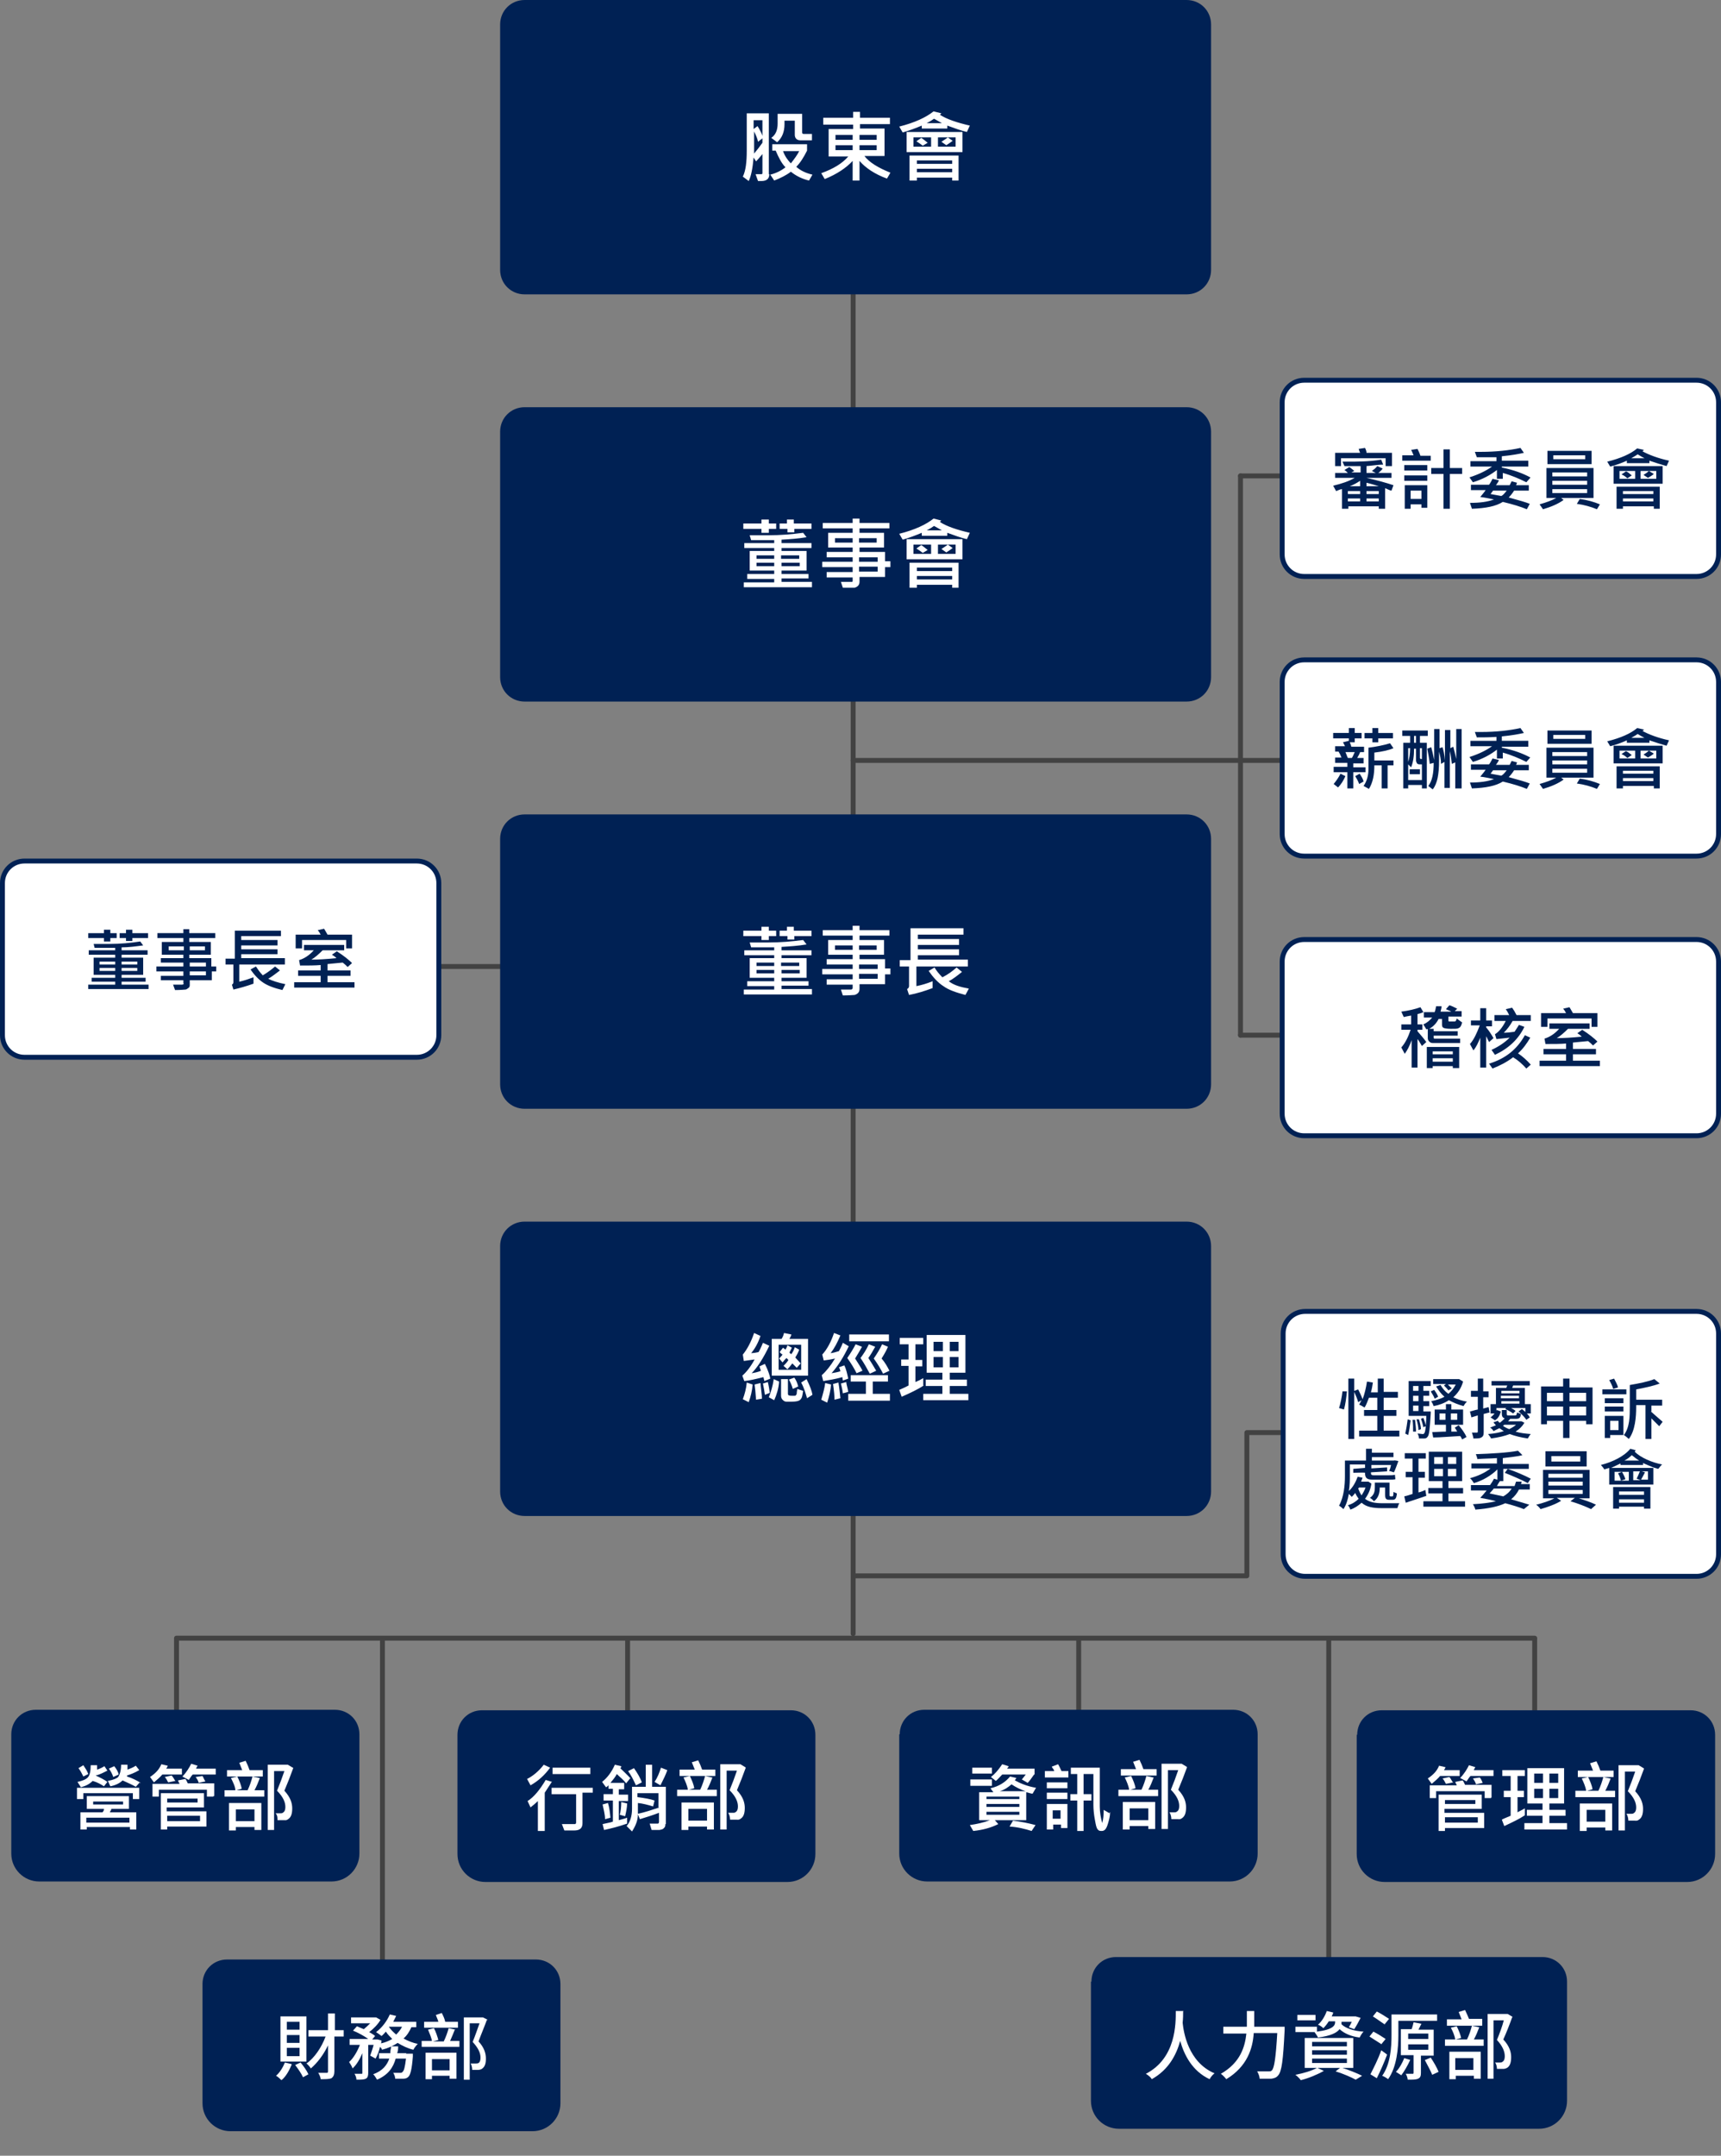 <?xml version="1.0" encoding="UTF-8"?>
<svg id="_圖層_1" xmlns="http://www.w3.org/2000/svg" version="1.1" xmlns:xlink="http://www.w3.org/1999/xlink" viewBox="0 0 351 439.4">
  <rect x="0" y="0" width="351" height="439.4" fill="#808080" stroke="none"/>
  <!-- Generator: Adobe Illustrator 29.2.1, SVG Export Plug-In . SVG Version: 2.1.0 Build 116)  -->
  <defs>
    <style>
      .st0 {
        fill: #fff;
      }

      .st1 {
        fill: #002154;
      }

      .st2 {
        stroke: #424242;
        stroke-linecap: round;
        stroke-linejoin: round;
      }

      .st2, .st3 {
        fill: none;
      }

      .st3 {
        stroke: #002154;
      }
    </style>
  </defs>
  <path class="st2" d="M174,333V30"/>
  <path class="st2" d="M253,211v-114"/>
  <path class="st2" d="M174,155h167"/>
  <path class="st2" d="M19,197h90"/>
  <path class="st1" d="M107,166h135c2.8,0,5,2.2,5,5v50c0,2.8-2.2,5-5,5H107c-2.8,0-5-2.2-5-5v-50c0-2.8,2.2-5,5-5Z"/>
  <path class="st0" d="M165.6,190.8h-3.6v.7h-1.4v-.7h-1.6v-1.1h1.5v-.8h1.4v.8h3.6v1.1h.1ZM158.3,190.8h-1.5v.8h-1.5v-.8h-3.7v-1.1h3.7v-.8h1.5v.8h1.5v1.1ZM165.6,202.7h-13.9v-1h6.2v-.7h-5.5v-1h5.5v-.7h-5v-4h5v-.6h-6.1v-1h6.1v-.6h-4.7l-.3-1h3.8c2.5,0,4.8-.2,7.1-.5l.7.9c-1.8.3-3.4.4-5.1.5v.7h6.1v1h-6.1v.6h5.1v4h-5.1v.7h5.5v.9h-5.5v.7h6.2v1.1h0ZM163,196.9v-.7h-3.7v.7h3.7ZM157.9,196.9v-.7h-3.6v.7h3.6ZM163.1,198.4v-.7h-3.7v.7h3.7ZM157.9,198.4v-.7h-3.6v.7h3.6ZM181.6,198.6h-1.1v2h-5.2v1c0,.3-.1.6-.3.8s-.4.3-.7.4c-.3,0-1.1.1-2.4.1l-.4-1.2h2.1c0,0,.1,0,.2-.1,0,0,.1-.1.1-.2v-.7h-5.3v-1.1h5.3v-1h-6.2v-1.1h6.2v-.9h-5.3v-1.1h5.3v-.9h-5v-3h5v-.9h-6.1v-1.1h6.1v-.9h1.4v.9h6.1v1.1h-6.1v.9h5v3h-5v.9h5.2v1.9h1.1v1.2h0ZM178.8,193.6v-.9h-3.6v.9h3.6ZM173.9,193.6v-.9h-3.6v.9h3.6ZM179,197.5v-.9h-3.8v.9h3.8ZM179,199.5v-1h-3.8v1h3.8ZM197.5,197h-10.6v4c1-.2,2.1-.5,3.3-1v1.4c-1.6.6-3.2,1.1-4.8,1.4l-.4-1.2c.2-.1.4-.3.4-.6v-4h-1.9v-1.3h2.2v-6.5h10.8v1.3h-9.3v.9h8.4v1.2h-8.4v.9h8.4v1.2h-8.4v.9h10.2v1.4h.1ZM197.6,201.5l-.7,1.3c-1.9-.5-3.4-1-4.5-1.8-1.1-.7-2.1-1.8-3-3.1l1.2-.7c.4.7,1,1.4,1.6,2,1.2-.6,2.1-1.3,2.9-2l1.1.9c-1,.8-1.9,1.5-2.7,1.9,1,.8,2.4,1.2,4.1,1.5h0Z"/>
  <path class="st1" d="M107,83h135c2.8,0,5,2.2,5,5v50c0,2.8-2.2,5-5,5H107c-2.8,0-5-2.2-5-5v-50c0-2.8,2.2-5,5-5Z"/>
  <path class="st0" d="M165.6,107.8h-3.6v.7h-1.4v-.7h-1.6v-1.1h1.5v-.8h1.4v.8h3.6v1.1h.1ZM158.3,107.8h-1.5v.8h-1.5v-.8h-3.7v-1.1h3.7v-.8h1.5v.8h1.5v1.1ZM165.6,119.7h-13.9v-1h6.2v-.7h-5.5v-1h5.5v-.7h-5v-4h5v-.6h-6.1v-1h6.1v-.6h-4.7l-.3-1h3.8c2.5,0,4.8-.2,7.1-.5l.7.9c-1.8.3-3.4.4-5.1.5v.7h6.1v1h-6.1v.6h5.1v4h-5.1v.7h5.5v.9h-5.5v.7h6.2v1.1h0ZM163,113.9v-.7h-3.7v.7h3.7ZM157.9,113.9v-.7h-3.6v.7h3.6ZM163.1,115.4v-.7h-3.7v.7h3.7ZM157.9,115.4v-.7h-3.6v.7h3.6ZM181.6,115.6h-1.1v2h-5.2v1c0,.3-.1.6-.3.8-.2.2-.4.3-.7.4h-2.4l-.4-1.2h2.3c0,0,.1,0,.1-.2v-.7h-5.3v-1.1h5.3v-1h-6.2v-1.1h6.2v-.9h-5.3v-1.1h5.3v-.9h-5v-3h5v-.9h-6.1v-1.1h6.1v-.9h1.4v.9h6.1v1.1h-6.1v.9h5v3h-5v.9h5.2v1.9h1.1v1.2h0ZM178.8,110.6v-.9h-3.6v.9h3.6ZM173.9,110.6v-.9h-3.6v.9h3.6ZM179,114.5v-.9h-3.8v.9h3.8ZM179,116.5v-1h-3.8v1h3.8ZM197.8,108.6l-.6,1.3c-1.3-.3-2.6-.8-4-1.3v.6h-5.2v-.6c-1.2.5-2.5,1-3.9,1.4l-.7-1.2c3.2-.8,5.5-1.9,7-3.1l1.6.4c-.1,0-.2.2-.3.3,1.4.9,3.5,1.6,6.1,2.2h0ZM192.1,108.1c-.9-.5-1.4-.8-1.6-.9-.4.3-.9.6-1.5.9h3.1ZM196.3,114h-11.4v-4.1h11.4v4.1ZM194.9,112.8v-1.8h-3.6v1.9h3.6ZM194.3,111.7c-.4.3-.8.6-1.3.9l-1-.7c.6-.4,1.1-.7,1.3-.9l1,.7ZM189.9,112.8v-1.8h-3.6v1.9h3.6ZM189.2,112.1l-1,.6c-.4-.3-.8-.6-1.3-.9l1-.7c.3.2.7.5,1.3,1ZM195.6,119.8h-1.4v-.6h-7.2v.6h-1.5v-5.1h10v5.1h.1,0ZM194.2,116.4v-.7h-7.2v.7h7.2ZM194.2,118.1v-.7h-7.2v.7h7.2Z"/>
  <path class="st1" d="M107,0h135c2.8,0,5,2.2,5,5v50c0,2.8-2.2,5-5,5H107c-2.8,0-5-2.2-5-5V5c0-2.8,2.2-5,5-5Z"/>
  <path class="st0" d="M156.9,35.5c0,.9-.5,1.4-1.6,1.4h-.7l-.5-1.4h1.2q.2,0,.2-.2v-3.9c-.5.6-.9,1.1-1.3,1.5l-.5-.8c-.2,2.2-.5,3.8-1,4.8l-1.2-.9c.6-1.2.8-3,.8-5.3v-7.6h4.5v12.4h.1ZM155.5,27.7v-3.2h-1.8v1.8l.8-.6c.5.8.8,1.4,1,2ZM155.5,29.1v-.9l-.9.7c-.1-.6-.4-1.3-.8-2.1v4.5c.6-.7,1.2-1.5,1.7-2.2ZM165.5,28.6h-2.3c-.3,0-.6-.1-.8-.3-.2-.2-.3-.5-.3-.8v-2.9h-2.1v.7c0,1.6-.5,2.8-1.5,3.7l-1.2-.9c.9-.6,1.3-1.6,1.3-2.9v-2h5v3.8c0,.2.1.3.3.3h1.7v1.3h-.1,0ZM165.7,35.6l-.7,1.2c-1.3-.3-2.6-.9-3.7-1.8-.9.7-2.1,1.3-3.4,1.8l-.8-1.2c1.2-.3,2.2-.8,3.1-1.5-.8-.8-1.4-2-2-3.4h-.7v-1.3h7.1v1.3c-.7,1.4-1.4,2.5-2.2,3.3.9.8,2,1.3,3.3,1.6h0ZM163,30.8h-3.3c.4,1.1,1,1.9,1.6,2.5.7-.9,1.3-1.7,1.7-2.5ZM181.6,35.2l-.7,1.2c-2.5-.9-4.4-2.2-5.6-3.6v4h-1.4v-4c-1.3,1.4-3.2,2.7-5.7,3.7l-.7-1.2c2.5-.9,4.3-2,5.5-3.4h-4v-5.6h5v-.9h-6.1v-1.4h6.1v-1.2h1.4v1.2h6.1v1.3h-6.1v.9h5v5.6h-4.1c1,1.3,2.8,2.4,5.3,3.4ZM178.8,28.5v-1h-3.5v1h3.5ZM173.9,28.5v-1h-3.5v1h3.5ZM178.8,30.6v-1h-3.5v1h3.5ZM173.9,30.6v-1h-3.5v1h3.5ZM197.8,25.6l-.6,1.3c-1.3-.3-2.6-.8-4-1.3v.6h-5.2v-.6c-1.2.5-2.5,1-3.9,1.4l-.7-1.2c3.2-.8,5.5-1.9,7-3.1l1.6.4c-.1.1-.2.2-.3.3,1.4.9,3.5,1.6,6.1,2.2h0ZM192.1,25.1c-.9-.5-1.4-.8-1.6-.9-.4.3-.9.6-1.5.9h3.1ZM196.3,31h-11.4v-4.1h11.4v4.1ZM194.9,29.8v-1.8h-3.6v1.9h3.6ZM194.3,28.7c-.4.3-.8.6-1.3.9l-1-.7c.6-.4,1.1-.7,1.3-.9l1,.7ZM189.9,29.8v-1.8h-3.6v1.9h3.6ZM189.2,29.1l-1,.6c-.4-.3-.8-.6-1.3-.9l1-.7c.3.2.7.5,1.3,1ZM195.6,36.8h-1.4v-.6h-7.2v.6h-1.5v-5.1h10v5.1h.1,0ZM194.2,33.4v-.7h-7.2v.7h7.2ZM194.2,35.1v-.7h-7.2v.7h7.2Z"/>
  <path class="st1" d="M107,249h135c2.8,0,5,2.2,5,5v50c0,2.8-2.2,5-5,5H107c-2.8,0-5-2.2-5-5v-50c0-2.8,2.2-5,5-5Z"/>
  <path class="st0" d="M164.8,280.4h-7.4v-7.5h2c.2-.3.4-.7.5-1.2l1.5.3c0,.2-.2.5-.4.9h3.8v7.5h0ZM163.4,279.2v-5.1h-4.6v5.1h4.6ZM163.3,277.9l-.8.9c-.4-.4-.7-.7-.9-.9-.4.5-.7.9-1,1.2l-.8-.7c.3-.3.7-.7,1-1.2-.2-.2-.3-.3-.4-.4-.2.2-.5.5-.8.9l-.7-.8c.2-.2.5-.5.7-.8-.2-.1-.4-.3-.6-.5l.7-.9c.1.1.3.2.5.4.1-.2.3-.5.4-.9l.9.5-.5,1c.2.2.3.3.4.3.3-.4.5-.8.7-1.4l.9.5c-.2.6-.5,1.1-.8,1.6l1.1,1.2h0ZM157.1,281l-1.2.5c-.1-.3-.1-.5-.2-.8-1.6.4-2.9.7-3.9.8l-.4-1.1c.8-.7,1.7-1.8,2.5-3.3-.8.1-1.5.2-2.2.3l-.2-1.3c.9-1.1,1.7-2.6,2.3-4.4l1.3.6c-.5,1.5-1.2,2.7-1.9,3.5.5,0,1-.1,1.5-.2.2-.3.5-.9.9-1.9l1.3.6c-1.2,2.5-2.4,4.4-3.6,5.6.6-.1,1.2-.2,1.9-.5-.1-.2-.2-.5-.3-.9l1.1-.5c.7,1.4,1,2.4,1.1,3h0ZM162.8,282.6l-1.1.5c-.2-.7-.5-1.4-.8-1.9l1.1-.4c.3.4.6,1,.8,1.8ZM163.8,283.5c-.1.7-.2,1.2-.3,1.4s-.3.5-.6.6c-.2.1-.7.2-1.4.2h-1.1c-.3,0-.5-.1-.8-.4-.2-.2-.3-.5-.3-.8v-3.4h1.4v3c0,.2.1.3.2.3.1.1.4.1.9.1s.4,0,.5-.1.2-.2.2-.5.1-.5.1-.8l1.2.4h0ZM158.9,281.6c-.1,1.4-.5,2.7-1,3.8l-1.1-.6c.4-1,.8-2.2,1-3.7l1.1.5h0ZM165.7,284.3l-1.1.7c-.3-1-.6-2.1-1.2-3.2l1.1-.7c.7,1.4,1.1,2.5,1.2,3.2ZM157,283.9l-1,.4c-.1-.7-.2-1.4-.4-2.3l1-.3c.2.8.3,1.5.4,2.2h0ZM153.5,282.2c-.1,1.3-.4,2.5-.8,3.6l-1.2-.6c.4-1.1.7-2.2.8-3.4l1.2.4ZM155.4,285.1l-1.2.2c-.1-1.4-.2-2.4-.3-3.1l1.2-.3c.1,1.3.3,2.3.3,3.2h0ZM173.1,274.4c-1,2.1-2.1,3.9-3.5,5.5.6-.1,1.2-.2,1.8-.4-.1-.3-.1-.5-.3-.8l1.1-.4c.4.8.6,1.8.8,2.7l-1.1.4c0-.2-.1-.5-.1-.7-1.4.4-2.7.6-3.9.8l-.3-1.2c.9-.8,1.8-1.9,2.7-3.4-.8.2-1.5.3-2.3.4l-.3-1.2c1-1.1,1.8-2.6,2.4-4.4l1.3.5c-.6,1.4-1.2,2.6-2,3.6.4,0,1-.2,1.7-.4.2-.4.5-.9.8-1.7l1.2.7h0ZM181.3,273.4h-8.1v-1.4h8.1v1.4ZM178.7,279.4l-1.3.6c-.6-1.1-1.2-2.2-1.9-3.2.6-.8,1.2-1.7,1.7-2.8l1.3.5c-.5.9-.9,1.6-1.4,2.3.8,1.2,1.3,2.1,1.6,2.6h0ZM181.4,279.4l-1.3.6c-.5-1-1.1-2-1.9-3.1.7-1,1.3-2,1.7-2.9l1.2.5c-.2.5-.6,1.3-1.3,2.4.7.8,1.2,1.7,1.6,2.5ZM175.9,279.4l-1.2.5c-.5-1-1.1-2-1.9-3.1.7-1,1.3-2,1.7-2.8l1.3.5c-.3.6-.8,1.4-1.4,2.4.7,1.1,1.3,2,1.5,2.5h0ZM181.5,285.5h-8.5v-1.4h3.6v-2.5h-3.1v-1.3h7.6v1.3h-3.1v2.5h3.5v1.4ZM173,283.7l-1.1.3c-.1-.9-.3-1.5-.4-2l1.1-.3c0,.5.3,1.2.4,2ZM169.5,282.2c-.1,1.2-.4,2.5-.8,3.7l-1.2-.6c.4-1.4.7-2.5.8-3.4l1.2.3ZM171.4,285l-1.2.3c0-.7-.1-1.8-.3-3.2l1.1-.3c.2,1.2.3,2.3.4,3.2ZM197.5,285.4h-9.2v-1.3h3.9v-1.6h-3.4v-1.3h3.4v-1.4h-3.2v-7.7h7.9v7.7h-3.2v1.4h3.5v1.3h-3.5v1.6h3.8v1.3ZM195.5,275.4v-1.9h-1.8v1.9h1.8ZM192.3,275.4v-1.9h-1.9v1.9h1.9ZM195.5,278.7v-2.1h-1.8v2.1h1.8ZM192.3,278.7v-2.1h-1.9v2.1h1.9ZM188.4,282.4c-1.2.8-2.7,1.5-4.5,2.3l-.5-1.4c.4-.2,1-.4,1.9-.9v-4h-1.5v-1.3h1.5v-3.1h-1.8v-1.3h4.8v1.3h-1.6v3.2h1.4v1.3h-1.4v3.2c.5-.2,1.1-.5,1.6-.8v1.5h.1Z"/>
  <path class="st2" d="M253,97h89"/>
  <path class="st2" d="M253,211h89"/>
  <path class="st2" d="M313,334v15"/>
  <path class="st2" d="M220,334v15"/>
  <path class="st2" d="M128,334v15"/>
  <path class="st2" d="M36,334v15"/>
  <path class="st2" d="M78,334v72.3"/>
  <path class="st2" d="M271,334v72.3"/>
  <path class="st2" d="M313,333.9H36"/>
  <path class="st0" d="M266,77.5h80c2.5,0,4.5,2,4.5,4.5v31c0,2.5-2,4.5-4.5,4.5h-80c-2.5,0-4.5-2-4.5-4.5v-31c0-2.5,2-4.5,4.5-4.5Z"/>
  <path class="st1" d="M283.8,95h-1.2v-1.6h-9.1v1.6h-1.2v-2.7h5.1c-.1-.2-.2-.5-.3-.8l1.3-.2c.2.4.3.7.3,1h5.2v2.7h0ZM284.2,98.9l-.4,1.1c-.3,0-.8-.3-1.3-.5v4.2h-1.3v-.5h-6.2v.5h-1.3v-4c-.3,0-.7.2-1.2.4l-.6-1.1c1.7-.4,3.2-.9,4.4-1.6h-4v-1h2.6c-.2-.2-.4-.4-.7-.6l1-.6c.4.3.7.5,1,.8l-.6.3h1.9v-1.3h-3.3l-.4-.9h1c2,0,4.3,0,6.9-.4l.4,1c-1,0-2.1.2-3.4.3v1.4h1.9l-.8-.4c.4-.3.8-.6,1.1-1l1.1.5c-.2.3-.5.6-.9.9h2.7v1h-5.1c2.2.5,4,1,5.5,1.5h0ZM277.4,99.1v-1.1c-.6.4-1.3.8-2.1,1.1h2.1ZM281.2,99.1c-.7-.2-1.6-.5-2.5-.7v.7h2.5ZM281.2,100.7v-.6h-2.5v.6h2.5ZM277.4,100.7v-.6h-2.5v.6h2.5ZM281.2,102.2v-.6h-2.5v.6h2.5ZM277.4,102.2v-.6h-2.5v.6h2.5ZM291.8,93.9h-5.8v-1.1h2.3c-.2-.4-.3-.8-.5-1.1l1.3-.2c.2.4.4.8.6,1.4h2.1s0,1,0,1ZM298.2,96.6h-2.5v7.1h-1.3v-7.1h-2.5v-1.2h2.5v-3.8h1.3v3.8h2.5v1.2ZM291.1,95.9h-4.7v-1.1h4.7v1.1ZM291.1,98h-4.7v-1.1h4.7v1.1ZM291.1,103.5h-1.2v-.7h-2.2v.9h-1.2v-4.8h4.6v4.6h0ZM289.9,101.7v-1.7h-2.2v1.7h2.2ZM312.1,97.4l-.8.9c-1.4-.7-3-1.4-4.8-1.9v1.2h-1.2v-1.8c-1.3,1-2.9,1.9-4.9,2.5l-.7-1c1.9-.6,3.5-1.4,4.6-2.2h-4.4v-1.1h5.3v-.8h-4l-.4-1.1h1.3c3,0,5.7-.3,8-.8l.7,1c-.9.2-2.4.5-4.5.7v.9h5.4v1.2h-5.4v.2c2.5.5,4.3,1.2,5.8,2h0ZM312,100h-3.2c-.3.5-.7,1-1.1,1.4,2.2.6,3.6,1,4.3,1.3l-.6,1.1c-1.2-.5-2.8-1-4.9-1.5-1.4.9-3.5,1.3-6.3,1.4l-.4-1.2c2,0,3.6-.2,4.9-.7-1-.2-1.9-.4-2.8-.5.3-.4.7-.8,1.1-1.4h-3v-1.1h3.7c.3-.4.5-.8.7-1.2l1.3.3c-.1.3-.3.6-.6,1h2.8l.4-.8,1.1.3s-.1.3-.2.5h2.6v1.1h.2ZM307.3,100h-2.8c-.1.2-.3.4-.5.7l2.2.4c.4-.2.7-.6,1.1-1.1h0ZM324.6,94.6h-9v-2.7h9v2.7ZM323.3,93.6v-.8h-6.5v.8h6.5ZM324.9,101.5h-6.5l.5.4c-1.1.8-2.5,1.4-4.2,1.9l-.7-1c1.4-.4,2.5-.8,3.4-1.3h-2v-6.1h9.6v6.1h0ZM323.7,97.1v-.8h-7.1v.8h7.1ZM323.7,98.8v-.8h-7.1v.8h7.1ZM323.7,100.5v-.8h-7.1v.8h7.1ZM326.3,102.8l-.6,1c-1.2-.5-2.6-.9-4.1-1.1l.6-1c1.5.2,2.9.6,4.1,1.1ZM340.4,93.9l-.5,1.1c-1.1-.3-2.3-.7-3.5-1.1v.5h-4.6v-.5c-1.1.5-2.2.9-3.4,1.2l-.6-1c2.8-.7,4.8-1.6,6.1-2.7l1.4.3c-.1,0-.2.2-.3.3,1.3.7,3.1,1.4,5.4,1.9ZM335.4,93.4c-.8-.4-1.2-.7-1.4-.8-.4.3-.8.5-1.3.8h2.7,0ZM339.1,98.6h-10v-3.6h10v3.6ZM337.8,97.6v-1.6h-3.2v1.6h3.2ZM337.3,96.6c-.3.3-.7.5-1.2.8l-.9-.6c.5-.3.9-.6,1.1-.8l1,.6ZM333.5,97.6v-1.6h-3.2v1.6h3.2ZM332.8,96.9l-.9.6c-.3-.3-.7-.6-1.2-.8l.9-.6c.3,0,.7.4,1.2.8ZM338.5,103.7h-1.2v-.5h-6.3v.5h-1.3v-4.5h8.8v4.5ZM337.2,100.7v-.6h-6.2v.6h6.2ZM337.2,102.2v-.6h-6.2v.6h6.2Z"/>
  <path class="st3" d="M266,77.5h80c2.5,0,4.5,2,4.5,4.5v31c0,2.5-2,4.5-4.5,4.5h-80c-2.5,0-4.5-2-4.5-4.5v-31c0-2.5,2-4.5,4.5-4.5Z"/>
  <path class="st0" d="M266,134.5h80c2.5,0,4.5,2,4.5,4.5v31c0,2.5-2,4.5-4.5,4.5h-80c-2.5,0-4.5-2-4.5-4.5v-31c0-2.5,2-4.5,4.5-4.5Z"/>
  <path class="st1" d="M284.1,150.5h-3v.8h-1.2v-.8h-1.6v-1.1h1.6v-1h1.2v1h3v1.1ZM278.5,157.4h-2.5v3.3h-1.2v-3.3h-2.8v-1.1h2.8v-.8h-2.5v-1.1h1.3c-.2-.5-.4-.9-.6-1.2h-.7v-1.1h2c0-.1-.2-.4-.4-.8l1.2-.3v-.5h-3.2v-1.1h3.2v-1h1.2v1h1.4v1.1h-1.4v.8h-1c0,.1.2.4.3.9h2.6v1.1h-.8c-.1.3-.3.7-.6,1.2h1.3v1.1h-2.1v.8h2.5v1h0ZM276.3,153.3h-1.9c.2.4.3.8.5,1.2h.8c.1-.1.3-.5.6-1.2ZM284.2,156h-1.2v4.7h-1.2v-4.7h-1.5c0,1.9-.3,3.5-1.1,4.8l-1.1-.6c.7-1,1-2.2,1-3.4v-4.4c1.6-.2,3.1-.5,4.4-.9l.7,1c-.9.4-2.2.7-3.9.9v1.6h3.9v1h0ZM278.1,159.3l-.9.5c-.2-.6-.5-1.1-.8-1.6l.9-.5c.4.6.7,1.1.8,1.6ZM274.4,158.2c-.4.9-.9,1.7-1.5,2.3l-.9-.7c.5-.6,1-1.3,1.4-2.1l1,.5ZM297.9,160.7h-1.1v-5.3l-.7.3c-.1-.9-.2-1.8-.4-2.6v7.5h-1.1v-5.3l-.7.4c0-.9-.2-1.7-.4-2.5v1.8c0,1.5-.1,2.6-.3,3.6-.2.9-.5,1.7-1,2.3l-.9-.7c.8-1,1.1-2.6,1.1-4.7l-.8.2c-.1-1-.3-2-.5-3.1l.8-.3c.2.7.4,1.6.6,2.6v-6.3h1.1v3.9l.6-.2c.2.6.4,1.5.5,2.7v-6.2h1.1v3.7l.6-.3c.2.7.4,1.6.6,2.5v-6.1h1.1v12.1h-.2ZM291.2,150h-1.6v1.4h1.4v9.3h-1v-.7h-2.8v.7h-1v-9.3h1.4v-1.4h-1.6v-1.1h5.2v1.1ZM288.8,151.4v-1.4h-.4v1.4h.4ZM290,154.7v-2.2h-.4v2c0,.1.1.2.2.2h.2,0ZM287.6,152.5h-.4v2.8c.2-.6.4-1.6.4-2.8ZM290,158.9v-3.1h-.5c-.2,0-.4-.1-.5-.2-.1-.2-.2-.4-.2-.6v-2.4h-.4c0,1.6-.2,2.8-.6,3.8l-.6-.6v3.2h2.8ZM289.6,157.8h-2.1v-1h2.1v1ZM312.1,154.4l-.8.9c-1.4-.7-3-1.4-4.8-1.9v1.2h-1.2v-1.8c-1.3,1-2.9,1.9-4.9,2.5l-.7-1c1.9-.6,3.5-1.4,4.6-2.2h-4.4v-1.1h5.3v-.8c-1.4.1-2.8.1-4,.1l-.4-1.1h1.3c3,0,5.7-.3,8-.8l.7,1c-.9.2-2.4.5-4.5.7v.9h5.4v1.2h-5.4v.2c2.5.5,4.3,1.2,5.8,2h0ZM312,157h-3.2c-.3.5-.7,1-1.1,1.4,2.2.6,3.6,1,4.3,1.3l-.6,1.1c-1.2-.5-2.8-1-4.9-1.5-1.4.9-3.5,1.3-6.3,1.4l-.4-1.2c2,0,3.6-.2,4.9-.7-1-.2-1.9-.4-2.8-.5.3-.4.7-.8,1.1-1.4h-3v-1.1h3.7c.3-.4.5-.8.7-1.2l1.3.3c-.1.3-.3.6-.6,1h2.8l.4-.8,1.1.3c0,.1-.1.3-.2.5h2.6v1.1h.2ZM307.3,157h-2.8c-.1.2-.3.4-.5.7l2.2.4c.4-.2.7-.6,1.1-1.1h0ZM324.6,151.6h-9v-2.7h9v2.7ZM323.3,150.6v-.8h-6.5v.8h6.5ZM324.9,158.5h-6.5l.5.4c-1.1.8-2.5,1.4-4.2,1.9l-.7-1c1.4-.4,2.5-.8,3.4-1.3h-2v-6.1h9.6v6.1h0ZM323.7,154.1v-.8h-7.1v.8h7.1ZM323.7,155.8v-.8h-7.1v.8h7.1ZM323.7,157.5v-.8h-7.1v.8h7.1ZM326.3,159.8l-.6,1c-1.2-.5-2.6-.9-4.1-1.1l.6-1c1.5.2,2.9.6,4.1,1.1ZM340.4,150.9l-.5,1.1c-1.1-.3-2.3-.7-3.5-1.1v.5h-4.6v-.5c-1.1.5-2.2.9-3.4,1.2l-.6-1c2.8-.7,4.8-1.6,6.1-2.7l1.4.3c-.1.1-.2.2-.3.3,1.3.7,3.1,1.4,5.4,1.9ZM335.4,150.4c-.8-.4-1.2-.7-1.4-.8-.4.3-.8.5-1.3.8h2.7,0ZM339.1,155.6h-10v-3.6h10v3.6ZM337.8,154.6v-1.6h-3.2v1.6h3.2ZM337.3,153.6c-.3.3-.7.5-1.2.8l-.9-.6c.5-.3.9-.6,1.1-.8l1,.6ZM333.5,154.6v-1.6h-3.2v1.6h3.2ZM332.8,153.9l-.9.6c-.3-.3-.7-.6-1.2-.8l.9-.6c.3.1.7.4,1.2.8ZM338.5,160.7h-1.2v-.5h-6.3v.5h-1.3v-4.5h8.8v4.5ZM337.2,157.7v-.6h-6.2v.6h6.2ZM337.2,159.2v-.6h-6.2v.6h6.2Z"/>
  <path class="st3" d="M266,134.5h80c2.5,0,4.5,2,4.5,4.5v31c0,2.5-2,4.5-4.5,4.5h-80c-2.5,0-4.5-2-4.5-4.5v-31c0-2.5,2-4.5,4.5-4.5Z"/>
  <path class="st0" d="M266,191.5h80c2.5,0,4.5,2,4.5,4.5v31c0,2.5-2,4.5-4.5,4.5h-80c-2.5,0-4.5-2-4.5-4.5v-31c0-2.5,2-4.5,4.5-4.5Z"/>
  <path class="st1" d="M290.9,212.4l-.9.8c-.4-.7-.7-1.2-.9-1.4v5.8h-1.2v-5.6c-.4,1.2-.9,2.1-1.4,2.8l-.7-1.3c.8-.9,1.4-2.1,1.9-3.6h-1.9v-1.1h2v-1.8c-.6.1-1.1.2-1.5.3l-.5-1.1c1.5-.2,2.8-.5,3.9-.9l.6,1c-.4.2-.8.3-1.2.4v2.1h1v1.1h-1v.3c.7.8,1.3,1.5,1.8,2.2h0ZM298.2,208.4c-.1.3-.1.5-.3.8-.1.2-.3.3-.5.4s-.7.1-1.5.1-1.3-.1-1.5-.2c-.2-.1-.3-.3-.3-.6v-1.2h-.7c-.4.8-1,1.5-1.9,2h.9v.5h4.9v.9h-4.9v.4c0,.2.1.2.2.2h5.2v.9h-5.6c-.3,0-.5-.1-.7-.3s-.3-.4-.3-.7v-1.9c-.1.1-.2.1-.3.1l-.6-1c.7-.3,1.3-.8,1.8-1.4h-1.7v-1.1h2.2c.1-.3.2-.6.3-1.2h1.1c0,.4-.1.7-.2,1.1h2.2c-.3-.2-.7-.3-1.1-.5l.7-.8c.4.1,1,.4,1.6.7l-.5.5h1.4v1.1h-2.7v.8c0,.2.1.2.2.2h1.1c.2,0,.3-.2.4-.6l1.1.8h0ZM297.5,217.7h-1.2v-.4h-4.1v.4h-1.2v-4.3h6.6v4.3h-.1,0ZM296.3,214.9v-.6h-4.1v.6h4.1ZM296.3,216.4v-.7h-4.1v.7h4.1ZM312.1,208.1h-3.6c-.5.9-1.1,1.7-1.8,2.4.7,0,1.5-.1,2.2-.2.3-.5.6-.9.9-1.4l1.1.4c-1.2,2.5-3.2,4.4-6,5.7l-.7-1c1.5-.7,2.7-1.5,3.7-2.5-.9.1-1.8.2-2.7.3l-.3-1c.7-.4,1.5-1.3,2.2-2.7h-2.3v-1.2h3c-.2-.4-.4-.8-.7-1.2l1.3-.3c.3.4.6.9.9,1.5h2.9v1.2h-.1ZM304.6,211.6l-.9.8c-.2-.4-.4-.8-.6-1.2v6.4h-1.2v-6.1c-.4,1-.8,1.9-1.4,2.6l-.7-1.3c.8-.9,1.4-2.2,2-3.8h-1.8v-1h1.9v-2.5h1.2v2.5h1.2v1.2h-1.2v.2c.6.7,1.1,1.5,1.5,2.2h0ZM312.2,217l-.9.8c-.8-.9-1.7-1.7-2.7-2.3-1.3,1-2.7,1.7-4.2,2.3l-.7-1c3.3-1,5.7-2.9,7.3-5.8l1.1.5c-.7,1.2-1.5,2.3-2.5,3.2.9.6,1.8,1.4,2.6,2.3h0ZM325.8,209.3h-1.2v-1.7h-9v1.7h-1.3v-2.8h5.1c-.2-.4-.4-.7-.6-.9l1.3-.3c.2.3.4.7.7,1.2h5v2.8ZM326.2,217.3h-12.2v-1.1h5.4v-1.3h-4.6v-1.1h4.6v-1.1c-1.1.1-2.5.1-4.2.1l-.2-1.1c1-.3,2-.9,3-2h-2v-1.1h8.2v1.1h-4.4c-.8.8-1.6,1.5-2.3,1.9,1.4,0,3.1-.1,5.1-.3-.1-.1-.4-.4-.9-.7l1-.7c1.4.9,2.4,1.7,3.1,2.4l-.9.8c-.3-.3-.6-.6-1-.9-1,.1-2,.2-3.1.3v1.3h4.7v1.1h-4.7v1.3h5.5v1.1h-.1Z"/>
  <path class="st3" d="M266,191.5h80c2.5,0,4.5,2,4.5,4.5v31c0,2.5-2,4.5-4.5,4.5h-80c-2.5,0-4.5-2-4.5-4.5v-31c0-2.5,2-4.5,4.5-4.5Z"/>
  <path class="st0" d="M5,175.5h80c2.5,0,4.5,2,4.5,4.5v31c0,2.5-2,4.5-4.5,4.5H5c-2.5,0-4.5-2-4.5-4.5v-31c0-2.5,2-4.5,4.5-4.5Z"/>
  <path class="st1" d="M30.2,191.2h-3.2v.6h-1.3v-.6h-1.3v-1h1.3v-.7h1.3v.7h3.2v1ZM23.8,191.2h-1.3v.7h-1.3v-.7h-3.2v-1h3.2v-.7h1.3v.7h1.3v1ZM30.2,201.6h-12.2v-.9h5.5v-.6h-4.8v-.8h4.8v-.6h-4.4v-3.5h4.4v-.6h-5.4v-.9h5.4v-.5h-4.2l-.2-.8h3.3c2.2,0,4.2-.2,6.2-.5l.6.8c-1.5.2-3,.4-4.4.4v.6h5.3v.9h-5.3v.6h4.4v3.5h-4.4v.6h4.9v.8h-4.9v.6h5.5v.9h0ZM28,196.6v-.6h-3.2v.6h3.2ZM23.5,196.6v-.6h-3.2v.6h3.2ZM28,197.9v-.6h-3.2v.6h3.2ZM23.5,197.9v-.6h-3.2v.6h3.2ZM44.2,198h-1v1.8h-4.5v.9c0,.3,0,.5-.3.7s-.4.3-.6.3-.9.1-2.1.1l-.4-1.1h1.9s0,0,.2-.1c.1,0,.1-.1,0-.2v-.6h-4.6v-.9h4.6v-.9h-5.5v-1h5.5v-.8h-4.6v-.9h4.6v-.7h-4.4v-2.6h4.4v-.8h-5.3v-1h5.3v-.8h1.2v.8h5.3v1h-5.3v.8h4.4v2.6h-4.4v.7h4.5v1.7h1v1h0ZM41.8,193.7v-.8h-3.1v.8h3.1ZM37.5,193.7v-.8h-3.1v.8h3.1ZM42,197v-.8h-3.3v.8h3.3ZM42,198.8v-.8h-3.3v.8h3.3ZM58.1,196.6h-9.3v3.5c.9-.2,1.8-.5,2.9-.9v1.3c-1.4.5-2.8.9-4.1,1.2l-.3-1c.2-.1.3-.3.3-.5v-3.6h-1.6v-1.2h1.9v-5.7h9.4v1.1h-8.1v.8h7.4v1.1h-7.4v.8h7.4v1h-7.4v.8h8.9v1.3h0ZM58.2,200.6l-.6,1.2c-1.7-.4-3-.9-3.9-1.5s-1.8-1.5-2.6-2.7l1.1-.6c.4.6.8,1.2,1.4,1.8,1-.6,1.8-1.2,2.5-1.8l1,.8c-.9.7-1.7,1.3-2.4,1.7.8.4,2,.8,3.5,1.1ZM71.8,193.3h-1.2v-1.7h-9v1.7h-1.3v-2.8h5.1c-.2-.4-.4-.7-.6-.9l1.3-.3c.2.3.4.7.7,1.2h5s0,2.8,0,2.8ZM72.2,201.3h-12.2v-1.1h5.4v-1.3h-4.6v-1.1h4.6v-1.1c-1.1.1-2.5.1-4.2.1l-.2-1.1c1-.3,2-.9,3-2h-2v-1.1h8.2v1.1h-4.4c-.8.8-1.6,1.5-2.3,1.9,1.4,0,3.1-.1,5.1-.3,0-.1-.4-.4-.9-.7l1-.7c1.4.9,2.4,1.7,3.1,2.4l-.9.8c-.3-.3-.6-.6-1-.9-1,.1-2,.2-3.1.3v1.3h4.7v1.1h-4.7v1.3h5.5v1.1h0Z"/>
  <path class="st3" d="M5,175.5h80c2.5,0,4.5,2,4.5,4.5v31c0,2.5-2,4.5-4.5,4.5H5c-2.5,0-4.5-2-4.5-4.5v-31c0-2.5,2-4.5,4.5-4.5Z"/>
  <path class="st1" d="M2.3,353.5c0-2.8,2.2-5,5-5h61c2.8,0,5,2.2,5,5v24.3c0,3.1-2.5,5.7-5.7,5.7H8c-3.1,0-5.7-2.5-5.7-5.7,0,0,0-24.3,0-24.3Z"/>
  <path class="st1" d="M93.3,353.6c0-2.8,2.2-5,5-5h63c2.8,0,5,2.2,5,5v24.3c0,3.1-2.5,5.7-5.7,5.7h-61.6c-3.1,0-5.7-2.5-5.7-5.7,0,0,0-24.3,0-24.3Z"/>
  <path class="st1" d="M222.6,403.9c0-2.8,2.2-5,5-5h87c2.8,0,5,2.2,5,5v24.3c0,3.1-2.5,5.7-5.7,5.7h-85.7c-3.1,0-5.7-2.5-5.7-5.7v-24.3h.1Z"/>
  <path class="st1" d="M276.8,353.6c0-2.8,2.2-5,5-5h63c2.8,0,5,2.2,5,5v24.3c0,3.1-2.5,5.7-5.7,5.7h-61.7c-3.1,0-5.7-2.5-5.7-5.7v-24.3h.1Z"/>
  <path class="st1" d="M41.3,404.4c0-2.8,2.2-5,5-5h63c2.8,0,5,2.2,5,5v24.3c0,3.1-2.5,5.7-5.7,5.7h-61.6c-3.1,0-5.7-2.5-5.7-5.7,0,0,0-24.3,0-24.3Z"/>
  <path class="st1" d="M183.5,353.5c0-2.8,2.2-5,5-5h63c2.8,0,5,2.2,5,5v24.3c0,3.1-2.5,5.7-5.7,5.7h-61.7c-3.1,0-5.7-2.5-5.7-5.7v-24.3h.1Z"/>
  <path class="st2" d="M174.3,321.2h80v-29.2h6.8"/>
  <path class="st0" d="M266.2,267.3h79.8c2.5,0,4.5,2,4.5,4.5v45c0,2.5-2,4.5-4.5,4.5h-79.8c-2.5,0-4.5-2-4.5-4.5v-45c0-2.5,2-4.5,4.5-4.5Z"/>
  <path class="st3" d="M266.2,267.3h79.8c2.5,0,4.5,2,4.5,4.5v45c0,2.5-2,4.5-4.5,4.5h-79.8c-2.5,0-4.5-2-4.5-4.5v-45c0-2.5,2-4.5,4.5-4.5Z"/>
  <g>
    <g>
      <path class="st1" d="M273.1,287c.3-.9.6-2.4.7-3.4h.9c-.1,1.2-.3,2.7-.6,3.7l-1-.3h0ZM285.4,291.6v1.2h-8.2v-1.2h3.7v-3h-2.7v-1.2h2.7v-2.5h-1.7c-.3.7-.5,1.4-.9,2-.3-.2-.8-.5-1.1-.6.2-.3.3-.6.5-.9l-.7.4c-.1-.5-.5-1.4-.8-2.1v9.6h-1.2v-12.3h1.2v2.5l.8-.3c.3.6.7,1.4.9,2,.4-1,.7-2.3.9-3.6l1.2.2c-.1.7-.2,1.3-.4,2h1.4v-2.8h1.2v2.7h2.9v1.2h-2.9v2.5h2.6v1.2h-2.6v3h3.2Z"/>
      <path class="st1" d="M286.6,292.2c.2-.8.4-2.1.5-2.9l.6.2c-.1.9-.3,2.2-.5,3l-.6-.3h0ZM291.8,287.6v.5c-.2,3.2-.3,4.3-.6,4.7-.2.3-.4.4-.7.4h-1.1c0-.3-.1-.7-.3-1,.4,0,.8.1,1,.1s.3,0,.4-.2c.1-.1.2-.5.3-1.4l-.5.2c-.1-.5-.3-1.2-.5-1.7l.5-.2c.2.5.4,1.1.5,1.6,0-.5.1-1.2.1-2h-3.6v-7.1h4.5v1h-1.5v1h1.2v1h-1.2v1.1h1.2v1h-1.2v1.1h1.5ZM288.6,289.4c.1.8.2,1.8.2,2.4h-.6c0-.6,0-1.6-.1-2.4h.5ZM288.2,282.5v1h1.1v-1h-1.1ZM289.3,284.5h-1.1v1.1h1.1v-1.1ZM288.2,287.6h1.1v-1.1h-1.1v1.1ZM289.3,291.5c0-.6-.2-1.5-.4-2.2h.5c.2.6.4,1.5.4,2l-.5.2ZM292.6,285.1c-.1-.4-.5-1-.8-1.5l.7-.3c.3.4.7,1,.8,1.4l-.7.4ZM298.4,281.6c-.4,1.4-1.1,2.4-2,3.2.8.4,1.7.7,2.8.9-.3.2-.6.7-.7.9-1.1-.3-2.1-.7-3-1.2-.9.6-2,1-3.1,1.2-.1-.3-.3-.7-.5-1,1-.2,2-.5,2.7-.9-.7-.6-1.2-1.3-1.7-2.1l.9-.3c.4.7.9,1.3,1.6,1.8.6-.5,1.1-1.1,1.5-1.9h-1.6l.8.8-.7.4c-.2-.3-.6-.7-.9-1l.4-.3h-2.6v-1h5.3l.8.5h0ZM297.5,290.5c.6.7,1.3,1.7,1.6,2.4l-.9.5c-.1-.2-.2-.5-.4-.7-2,.1-4.1.3-5.5.3l-.2-1.1c.7,0,1.7-.1,2.8-.1v-1.4h-2.3v-3.1h2.3v-1.1h1.1v1.1h2.4v3.1h-2.4v1.4h1.2c-.2-.4-.4-.6-.5-.8l.8-.5h0ZM294.8,289.4v-1.3h-1.2v1.3h1.2ZM295.9,288.1v1.3h1.3v-1.3h-1.3Z"/>
      <path class="st1" d="M302.6,288.2v3.7c0,.6-.1.9-.5,1.1-.3.2-.8.2-1.6.2,0-.3-.2-.8-.3-1.2h1c.1,0,.2,0,.2-.2v-3.3c-.4.1-.9.3-1.3.4l-.3-1.2c.5-.1,1-.3,1.6-.4v-2.6h-1.4v-1.2h1.4v-2.5h1.1v2.6h1.1v1.2h-1.1v2.3l1.1-.3.2,1.1-1.2.3h0ZM310.9,290c-.4.7-1,1.3-1.8,1.8.9.3,2,.4,3.1.5-.2.2-.5.7-.6.9-1.4-.2-2.6-.5-3.7-.9-1,.4-2.3.7-3.8.9-.1-.3-.4-.6-.6-.9,1.3-.1,2.3-.3,3.2-.6-.3-.2-.6-.4-.9-.6-.4.2-.8.4-1.2.6-.1-.2-.4-.6-.7-.7.4-.2.8-.3,1.2-.5-.2-.2-.4-.4-.5-.6l.9-.3c.1.2.2.3.4.4.4-.3.7-.6,1-.9-.4-.1-.6-.4-.6-.9v-.8h1v.8c0,.3.1.3.4.3h1.3c.3,0,.3-.1.4-.6.2.1.6.2.8.3-.1.8-.3,1-1.1,1h-1.1c-.1.2-.3.3-.4.5h2.6c0-.1.7.3.7.3h0ZM304,288.9c.3-.2.6-.5.8-.8h-.8v-1.9h1.1v-3.3h2.1c.1-.2.1-.3.2-.5h-3.2v-.9h7.8v.9h-3.4c-.1.2-.1.4-.2.5h2.6v3.3h1.2v1.9h-.8c.3.3.5.6.6.8l-.7.5c-.3-.5-1-1.2-1.6-1.7l.7-.5c.2.2.4.3.7.6v-.8h-2.9c.4.2.7.4.9.6l-.5.5c-.4-.3-1.1-.7-1.6-.9l.2-.2h-2v.6c0,0,0-.1.1-.2l.8.3c-.2.7-.5,1.4-1.2,1.8l-.9-.6h0ZM306.2,283.5v.5h3.7v-.5h-3.7ZM309.8,284.5h-3.7v.5h3.7v-.5ZM306.2,286.1h3.7v-.5h-3.7v.5ZM306.8,290.4c-.1.1-.2.2-.3.2.4.3.8.5,1.3.7.6-.3,1.1-.6,1.4-.9h-2.4Z"/>
      <path class="st1" d="M324.8,282.7v7.6h-1.3v-.7h-3.4v3.5h-1.3v-3.5h-3.3v.7h-1.2v-7.7h4.5v-1.6h1.3v1.8h4.7,0ZM315.5,283.9v1.7h3.3v-1.7h-3.3ZM318.8,288.5v-1.8h-3.3v1.8h3.3ZM320.1,283.9v1.7h3.4v-1.7h-3.4ZM323.5,288.5v-1.8h-3.4v1.8h3.4Z"/>
      <path class="st1" d="M331.7,284.2h-4.9v-1h4.9v1ZM327.3,286v-1h3.8v1h-3.8ZM331.1,287.7h-3.8v-1h3.8v1ZM331.1,292.5h-2.7v.6h-1.1v-4.5h3.8v3.9h0ZM329,283.1c-.1-.5-.5-1.3-.8-1.8l1-.3c.3.6.7,1.3.8,1.8l-1,.3ZM330.1,289.6h-1.7v1.9h1.7v-1.9ZM336.7,287.7c.8.7,1.8,1.6,2.4,2.1l-.7.9-1.6-1.6v4.2h-1.2v-6.9h-1.9v.4c0,2-.2,4.8-1.5,6.5-.2-.2-.7-.6-1-.8,1.2-1.6,1.2-3.9,1.2-5.7v-4.5c1.8-.3,3.8-.7,5-1.2l1.1.9c-1.3.5-3.2.9-4.8,1.2v2.1h5.3v1.2h-2.2v1.2h0Z"/>
    </g>
    <g>
      <path class="st1" d="M279.7,302.4c-.2,1.3-.7,2.3-1.3,3.1.9.7,2.1.9,3.5.9h3.5c-.2.3-.3.7-.4,1h-3.2c-1.7,0-3.1-.2-4.1-1.1-.7.6-1.4,1.1-2.3,1.4-.1-.3-.3-.7-.5-.9.8-.2,1.6-.7,2.2-1.3-.2-.3-.5-.7-.7-1.2-.2.3-.5.6-.7.8l-.6-.6c-.2,1.1-.5,2.2-1.1,3.1-.2-.2-.7-.6-.9-.7,1-1.8,1.2-4.2,1.2-6v-3.2h4.3v-2.4h1.2v.8h4.4v.9h-4.4v.7h4.5c0-.1.9.1.9.1-.3.8-.6,1.7-.9,2.3l-1-.3c.2-.3.3-.7.4-1.2h-4v.7l3.2-.2v.8l-3.3.2h0c0,.5.1.6.6.6h2.8c.5,0,1.2,0,1.5-.1,0,.3.1.7.1.9-.3.1-.9.1-1.5.1h-3.1c-1.3,0-1.6-.4-1.6-1.4h0c0-.1-2.4,0-2.4,0v-.8c-.1,0,2.4-.2,2.4-.2v-.7h-3.1v2.2c0,.9,0,2.1-.2,3.2.8-.7,1.4-1.8,1.8-2.9l1,.2c-.1.3-.2.5-.3.8h1.5l.6.4h0ZM277,303.4c.2.5.4,1,.7,1.4.3-.5.6-1,.8-1.6h-1.3l-.2.2ZM283.4,305.7c-.7,0-.9-.2-.9-1v-1.5h-1.1c0,1-.2,2.1-1.2,2.8-.1-.2-.6-.6-.8-.7.9-.6,1-1.4,1-2.1v-1h3v2.5c0,.2,0,.3.2.3h.4c.1,0,.2-.1.2-.9.2.1.5.2.7.3-.1,1-.3,1.3-.9,1.3h-.6Z"/>
      <path class="st1" d="M290.9,304.9c-1.5.5-3,1-4.2,1.4l-.3-1.3c.5-.1,1.1-.3,1.7-.5v-3.4h-1.4v-1.1h1.4v-2.7h-1.6v-1.1h4.3v1.1h-1.5v2.7h1.3v1.2h-1.3v3c.5-.1.9-.3,1.4-.5l.2,1.2h0ZM298.8,306v1.1h-8.5v-1.1h3.9v-1.6h-2.9v-1.1h2.9v-1.4h-2.8v-6h6.8v6h-2.8v1.4h3v1.1h-3v1.6h3.4ZM292.5,298.4h1.8v-1.4h-1.8v1.4ZM292.5,300.9h1.8v-1.5h-1.8v1.5ZM297,297h-1.7v1.4h1.7v-1.4ZM297,299.4h-1.7v1.5h1.7v-1.5Z"/>
      <path class="st1" d="M310.4,301.9c-.1.2-.1.4-.2.6h1.8v1.1h-2.2c-.4.8-.9,1.4-1.6,2,1.4.4,2.7.8,3.7,1.1l-1.1.9c-1-.4-2.3-.8-3.8-1.2-1.5.7-3.5,1.1-6.1,1.3-.1-.4-.3-.8-.5-1.1,1.9-.1,3.4-.3,4.7-.6-1-.3-2.1-.5-3.2-.7.4-.4.9-1,1.3-1.5h-3.2v-1.1h3.9c.3-.4.6-.9.8-1.3l.7.2v-2.1c-1.2,1.2-3,2.3-4.8,2.8-.2-.3-.5-.8-.8-1,1.5-.4,3.1-1.1,4.2-2h-3.9v-1h5.2v-1.1c-1.4.1-2.8.1-4,.2,0-.3-.2-.7-.3-1,3-.1,6.6-.3,8.6-.7l.9.9c-1.1.3-2.5.4-4,.6v1.2h5.3v1h-4.3c1.5.5,3.6,1.4,4.7,2l-.6.9c-1.1-.6-3.2-1.5-4.7-2.1l.6-.8h-.9v2.5h-.7c-.2.3-.4.6-.6,1h3.6c.1-.3.2-.6.3-.9h1.2ZM304.6,303.5c-.3.3-.5.6-.8.9,1,.2,1.9.4,2.8.6.7-.4,1.3-.9,1.7-1.6h-3.7Z"/>
      <path class="st1" d="M321.7,305.3c1.3.4,2.8.9,3.8,1.4l-1,.9c-1-.5-2.8-1.2-4.2-1.6l.9-.7h-3.7l.9.6c-1.1.7-2.8,1.3-4.2,1.7-.2-.3-.6-.7-.9-.9,1.3-.3,2.8-.8,3.7-1.3h-2.3v-5.8h9.5v5.8h-2.5,0ZM323.6,298.9h-8.4v-3.1h8.4v3.1ZM315.8,301.2h7v-.8h-7v.8ZM315.8,302.8h7v-.8h-7v.8ZM315.8,304.5h7v-.8h-7v.8ZM322.3,296.8h-5.9v1.1h5.9v-1.1Z"/>
      <path class="st1" d="M333.6,295.6c-.1.1-.1.2-.2.3,1.2,1.2,3.5,2.2,5.6,2.6-.3.2-.6.7-.8.9-.3-.1-.7-.2-1-.3v3.5h-9v-3.4c-.3.1-.7.2-1,.3-.1-.2-.5-.7-.7-.9,2.4-.6,4.8-1.8,6-3.3l1.1.3ZM337.2,299.1c-.7-.3-1.5-.6-2.1-.9v.4h-4.6v-.3c-.6.3-1.3.6-1.9.9h8.6ZM329,303.1h7.6v4.4h-1.3v-.4h-5.1v.4h-1.2v-4.4ZM330.8,300c.3.5.6,1.1.7,1.5l-.9.3h1.6v-1.8h-2.9v1.8h1.3c-.1-.4-.3-1-.6-1.5l.8-.3ZM330.2,304v.7h5.1v-.7h-5.1ZM335.3,306.3v-.7h-5.1v.7h5.1ZM334.3,297.7c-.5-.3-1-.7-1.5-1.1-.4.4-.9.8-1.5,1.1h3ZM336.1,299.9h-3v1.8h1.5l-.8-.3c.2-.4.5-1.1.7-1.6l1,.3c-.3.6-.6,1.1-.8,1.5h1.4v-1.7h0Z"/>
    </g>
  </g>
  <g>
    <path class="st0" d="M21.9,360.9c-.8.4-1.5.8-2.4,1h0c.9.4,1.7.8,2.4,1.3l-.7.9c-.6-.4-1.3-.8-2.3-1.1-.6.6-1.3,1-2.4,1.3l-.7-1.1c1-.2,1.7-.5,2.1-.9s.6-1.3.6-2.5h1.3v.9c.6-.2,1-.4,1.5-.7l.6.9h0ZM28.5,363.3l-.8.9c-.7-.4-1.6-.8-2.7-1.3-.6.6-1.5,1-2.5,1.2l-.5-1.1c1.1-.2,1.8-.5,2.1-.8.3-.4.6-1.3.6-2.5h1.3v1c.5-.2,1.1-.4,1.7-.8l.7.9c-1,.6-1.9.9-2.5,1.1v.2c1,.3,2,.8,2.8,1.3h-.2ZM18,361.6l-1,.5c-.3-.6-.6-1.2-1-1.7l1-.6c.4.6.8,1.2,1,1.8h0ZM24.2,361.7l-1.1.5c-.2-.6-.5-1.2-.9-1.7l1.1-.5c.4.5.8,1.1.9,1.7ZM28.4,366.7h-1.3v-1.2h-10.1v1.2h-1.3v-2.3h12.7v2.3ZM27.8,372.9h-1.3v-.5h-8.8v.5h-1.3v-3.5h4.5c.2-.2.3-.4.3-.7h-3.5v-2.6h8.6v2.6h-3.6c0,.3-.2.4-.3.7h5.4v3.5h0ZM25.1,367.8v-.6h-6.1v.6h6.1ZM26.4,371.5v-1h-8.8v1h8.8ZM43.9,361.7h-4.6c-.3.3-.5.7-.8,1.1l-1.3-.7c.8-.8,1.4-1.8,1.8-2.6l1.3.4c-.2.3-.3.5-.3.6h4v1.2h-.1ZM37.1,361.7h-4c-.4.5-1,1-1.7,1.6l-.8-1.1c1.2-.8,1.9-1.6,2.3-2.6l1.3.3c0,.2-.2.4-.3.6h3.2v1.2h0ZM35.8,363l-1.5.3c-.2-.3-.3-.7-.7-1.1l1.4-.3c.3.3.5.7.8,1.2h0ZM41.9,363.1l-1.4.3c0-.3-.3-.8-.6-1.2l1.4-.2c.2.3.3.7.6,1.1h0ZM43.5,366.2h-1.3v-1.4h-9.8v1.4h-1.3v-2.6h5.5c0-.2-.2-.3-.3-.7l1.5-.3c.2.2.3.5.5.9h5.4v2.6h-.2ZM42.2,372.3h-8.1v.6h-1.3v-7.4h8.8v2.9h-7.6v.8h8.1v3.1h.1ZM40.3,367.4v-.8h-6.2v.8h6.2ZM40.8,371.2v-1.1h-6.7v1.1h6.7Z"/>
    <path class="st0" d="M53,362.4c-.3.8-.7,1.8-1.1,2.5h2v1.3h-8.1v-1.3h2.2c0-.7-.5-1.7-.9-2.5l1.3-.3c.4.8.8,1.8.9,2.5l-1.1.3h2.3c.4-.8.8-2,1-2.8l1.4.3h0ZM53.6,362.1h-7.3v-1.3h3.1c-.2-.5-.4-1-.6-1.5l1.3-.4c.3.6.6,1.3.8,1.9h2.7v1.3ZM46.7,367.5h6.6v5.5h-1.4v-.6h-3.8v.7h-1.4v-5.7h0ZM48.1,368.8v2.4h3.8v-2.4h-3.8ZM59.8,360.4c-.5,1.4-1.2,3.2-1.8,4.6,1.3,1.4,1.6,2.6,1.6,3.6s-.2,1.7-.7,2.1-.6.3-1,.3h-1.3c0-.4,0-1-.4-1.4h1c.2,0,.4,0,.6-.2.3-.2.4-.6.4-1.1,0-.9-.4-2-1.7-3.3.5-1.2,1.1-2.8,1.5-4h-2.1v12h-1.3v-13.3h4.1l1,.6h.1Z"/>
  </g>
  <path class="st0" d="M112.2,360.3c-1.1,1.5-2.4,2.7-4,3.6l-.7-1.3c1.2-.6,2.4-1.6,3.4-2.9l1.3.6h0ZM120.4,361.6h-7.7v-1.3h7.7v1.3ZM112.6,363.1c-.5.8-1,1.5-1.5,2.3v7.8h-1.4v-6.1c-.5.5-1,.9-1.5,1.3l-.6-1.3c1.3-.8,2.5-2.3,3.7-4.3l1.3.4h0ZM120.8,365.4h-2v6.2c0,1-.5,1.5-1.7,1.5h-2l-.5-1.3h2.7c.1,0,.2-.2.2-.3v-5.8h-5v-1.3h8.4v1.3h0v-.3ZM128.5,362.5l-.8,1c-.6-.8-1.3-1.3-1.9-1.9-.3.6-.8,1.2-1.3,1.8h2.8v1.3h-1.1v1.1h1.9v1.3h-1.9v3.9c.7-.2,1.2-.3,1.7-.5v1.2c-1.7.6-3.3,1-4.7,1.3l-.3-1.2c.8-.2,1.6-.3,2.1-.5v-4.3h-1.9v-1.3h1.9v-1.1h-.9v-.7c-.2.2-.3.3-.5.4l-.8-1.1c1-.8,1.9-1.9,2.6-3.5l1.3.3c0,.2,0,.3-.2.4.8.8,1.5,1.4,2.1,2.1h0ZM135.7,371.8c0,.3,0,.6-.3.8-.2.3-.5.3-.9.4h-1.6l-.4-1.3h1.7c.1,0,.2-.2.2-.3v-1.9c-1.3.5-2.6.9-3.9,1.3l-.4-1c0,1.3-.5,2.4-1.2,3.5l-1.1-1.1c.7-.8,1.1-2,1.1-3.5v-4.5h2.8v-4.5h1.3v4.5h2.8v7.4h0v.2ZM134.3,368.3v-2.8h-4.3v.8c1.5.2,2.7.4,3.5.7l-.3,1.2c-1-.3-2.1-.6-3.1-.7v2.2c1.4-.3,2.9-.8,4.4-1.3h-.2ZM136.1,360.8c-.3.9-.8,1.9-1.4,3.1l-1.2-.7c.6-.9,1-1.9,1.3-2.9l1.3.5h0ZM130.9,363.3l-1.2.6c-.5-1.1-1-2.1-1.6-2.9l1.2-.6c.7,1,1.3,2,1.6,2.9ZM127.9,367.6c0,.8-.2,1.7-.4,2.6l-1.1-.3c.2-.7.3-1.5.3-2.6l1.2.3ZM124.5,370.5l-1.1.3c0-1-.3-2-.5-3l1.1-.3c.3,1,.4,2,.5,3ZM145.3,362.3c-.3.8-.7,1.8-1.1,2.5h2v1.3h-8.1v-1.3h2.2c-.1-.7-.5-1.7-.9-2.5l1.3-.3c.4.8.8,1.8.9,2.5l-1.1.3h2.3c.4-.8.8-2,1-2.8l1.4.3h.1ZM145.9,362h-7.3v-1.3h3.1c-.2-.5-.4-1-.6-1.5l1.3-.4c.3.6.6,1.3.8,1.9h2.7v1.3ZM139,367.4h6.6v5.5h-1.4v-.6h-3.8v.7h-1.4v-5.7h0ZM140.4,368.7v2.4h3.8v-2.4h-3.8ZM152.1,360.3c-.5,1.4-1.2,3.2-1.8,4.6,1.3,1.4,1.6,2.6,1.6,3.6s-.2,1.7-.7,2.1-.6.3-1,.3h-1.3c0-.4-.1-1-.4-1.4h1c.2,0,.4,0,.6-.2.3-.2.4-.6.4-1.1,0-.9-.4-2-1.7-3.3.5-1.2,1.1-2.8,1.5-4h-2.1v12h-1.3v-13.3h4.1l1,.6h0Z"/>
  <path class="st0" d="M304.5,362h-4.6c-.3.3-.5.7-.8,1.1l-1.3-.7c.8-.8,1.4-1.8,1.8-2.6l1.3.4c-.2.3-.3.5-.3.6h4v1.2h-.1ZM297.7,362h-4c-.4.5-1,1-1.7,1.6l-.8-1.1c1.2-.8,1.9-1.6,2.3-2.6l1.3.3c0,.2-.2.4-.3.6h3.2v1.2ZM296.4,363.3l-1.5.3c-.2-.3-.3-.7-.7-1.1l1.4-.3c.3.3.4.7.8,1.2h0ZM302.4,363.4l-1.4.3c0-.3-.3-.8-.6-1.2l1.4-.2c.3.3.4.7.6,1.1h0ZM304.1,366.5h-1.3v-1.4h-9.9v1.4h-1.3v-2.6h5.5c0-.2-.2-.3-.3-.7l1.5-.3c.2.2.3.5.5.9h5.4v2.6h-.1ZM302.8,372.6h-8.1v.6h-1.3v-7.4h8.8v2.9h-7.6v.8h8.1v3.1h.1ZM300.9,367.7v-.8h-6.2v.8h6.2ZM301.4,371.5v-1.1h-6.7v1.1h6.7ZM319.6,372.9h-8.7v-1.3h3.7v-1.5h-3.2v-1.2h3.2v-1.3h-3.1v-7.2h7.5v7.2h-3v1.3h3.3v1.2h-3.3v1.5h3.6v1.3h0ZM317.8,363.4v-1.9h-1.8v1.9h1.8ZM314.7,363.4v-1.9h-1.8v1.9h1.8ZM317.8,366.5v-1.9h-1.8v1.9h1.8ZM314.7,366.5v-1.9h-1.8v1.9h1.8ZM311,370c-1.2.8-2.5,1.4-4.2,2.2l-.5-1.3c.3-.2.9-.4,1.8-.8v-3.8h-1.4v-1.3h1.4v-3h-1.7v-1.2h4.6v1.2h-1.5v3h1.3v1.3h-1.3v3.1c.5-.3,1-.5,1.5-.8v1.3h0ZM328.5,362.5c-.3.8-.7,1.8-1.1,2.5h2v1.3h-8.1v-1.3h2.2c-.1-.7-.5-1.7-.9-2.5l1.3-.3c.4.8.8,1.8.9,2.5l-1.1.3h2.3c.4-.8.8-2,1-2.8l1.4.3h.1ZM329.1,362.2h-7.3v-1.3h3.1c-.2-.5-.4-1-.6-1.5l1.3-.4c.3.6.6,1.3.8,1.9h2.7v1.3ZM322.2,367.6h6.6v5.5h-1.4v-.6h-3.8v.7h-1.4v-5.7h0ZM323.6,368.9v2.4h3.8v-2.4h-3.8ZM335.3,360.5c-.5,1.4-1.2,3.2-1.8,4.6,1.3,1.4,1.6,2.6,1.6,3.6s-.2,1.7-.7,2.1-.6.3-1,.3h-1.3c0-.4-.1-1-.4-1.4h1c.2,0,.4,0,.6-.2.3-.2.4-.6.4-1.1,0-.9-.4-2-1.7-3.3.5-1.2,1.1-2.8,1.5-4h-2.1v12h-1.3v-13.3h4.1l1,.6h0Z"/>
  <g>
    <path class="st0" d="M210.9,361.7c-.5.7-.9,1.3-1.3,1.7l-1.2-.7c.2-.2.4-.5.8-1h-4.8c-.5.5-.9,1-1.3,1.3l-1-.8c.8-.6,1.5-1.4,2.3-2.6l1.3.4c0,.2-.2.3-.3.5h5.6v1.2h-.1ZM202.3,361.5h-4v-1.2h4v1.2ZM211.3,364.4l-.7,1.2c-.4,0-.8-.2-1.3-.3v5.7h-6.4l.7.8c-1.4.7-3.1,1.2-5.1,1.4l-.7-1.2c1.4-.2,2.8-.5,4.1-1h-2.2v-5.7h2.9l-.6-.8c1.8-.4,3.1-1.3,4-2.4l1.3.3c-.2.3-.3.4-.3.5,1.1.6,2.5,1.2,4.3,1.5ZM209.2,365.1c-1-.3-2-.8-2.9-1.4-.7.6-1.4,1.1-2.4,1.4h5.4-.1ZM207.9,366.7v-.5h-6.7v.5h6.7ZM207.9,368.3v-.6h-6.7v.6h6.7ZM207.9,369.9v-.6h-6.7v.6h6.7ZM202.3,364h-4.4v-1.3h4.4v1.3ZM211.2,372l-.8,1.2c-1.3-.4-2.8-.8-4.5-.9l.7-1.2c1.6.2,3.1.5,4.6.9h0ZM218,362.3h-4.9v-1.3h1.9c0-.3-.3-.5-.5-.9l1.3-.5c.3.5.5,1,.7,1.4h1.4v1.3h.1ZM226.4,369.4c0,.8-.2,1.5-.4,2.2-.2.7-.4,1.1-.6,1.3s-.4.3-.7.3-.6,0-.8-.3c-.3-.3-.4-.9-.6-2s-.3-2.1-.3-3v-6.3h-2v4.1h1.6v1.3h-1.6v6.2h-1.3v-6.2h-1.4v-1.3h1.4v-4.1h-1.3v-1.3h5.9v7.9c0,1.2.2,2.3.5,3.4.2-.7.3-1.6.3-2.7l1.2.7v-.2ZM217.7,364.5h-4.2v-1.2h4.2v1.2ZM217.7,366.7h-4.2v-1.3h4.2v1.3ZM217.7,372.6h-1.3v-.7h-1.6v1h-1.3v-5.2h4.2v4.9h0ZM216.3,370.7v-1.7h-1.6v1.7h1.6Z"/>
    <path class="st0" d="M235.3,362.3c-.3.8-.7,1.8-1.1,2.5h2v1.3h-8.1v-1.3h2.2c-.1-.7-.5-1.7-.9-2.5l1.3-.3c.4.8.8,1.8.9,2.5l-1.1.3h2.3c.4-.8.8-2,1-2.8l1.4.3h.1ZM235.9,361.9h-7.3v-1.3h3.1c-.2-.5-.4-1-.6-1.5l1.3-.4c.3.6.6,1.3.8,1.9h2.7v1.3ZM229,367.3h6.6v5.5h-1.4v-.6h-3.8v.7h-1.4v-5.7h0ZM230.4,368.6v2.4h3.8v-2.4h-3.8ZM242.1,360.2c-.5,1.4-1.2,3.2-1.8,4.6,1.3,1.4,1.6,2.6,1.6,3.6s-.2,1.7-.7,2.1-.6.3-1,.3h-1.3c0-.4-.1-1-.4-1.4h1c.2,0,.4,0,.6-.2.3-.2.4-.6.4-1.1,0-.9-.4-2-1.7-3.3.5-1.2,1.1-2.8,1.5-4h-2.1v12h-1.3v-13.3h4.1l1,.6h0Z"/>
  </g>
  <g>
    <path class="st0" d="M59.5,420.8c-.5,1.2-1.2,2.5-2.1,3.2-.2-.2-.7-.7-1.1-.9.8-.7,1.4-1.7,1.8-2.7l1.3.3ZM62.5,420.2h-5.3v-9.2h5.3v9.2ZM61.1,412.1h-2.6v1.6h2.6v-1.6ZM61.1,414.8h-2.6v1.6h2.6v-1.6ZM61.1,417.4h-2.6v1.7h2.6v-1.7ZM61.3,420.4c.6.7,1.3,1.7,1.6,2.4l-1.1.6c-.3-.7-1-1.7-1.6-2.5l1.1-.5ZM70,415.1h-1.8v7.1c0,.7-.2,1.1-.6,1.4-.5.2-1.2.2-2.2.2,0-.4-.3-1-.5-1.3.7,0,1.5,0,1.7,0,.2,0,.3,0,.3-.3v-5.3c-.9,1.9-2.2,3.6-3.5,4.7-.2-.3-.6-.8-.9-1,1.6-1.1,3.1-3.3,3.9-5.5h-3.5v-1.3h4v-3.4h1.4v3.4h1.8v1.3Z"/>
    <path class="st0" d="M75.5,419c.2-.6.5-1.4.7-2.2h-1.1v5.7c0,.6-.1,1-.5,1.2-.4.2-1.1.2-1.9.2,0-.4-.2-.9-.4-1.2.6,0,1.2,0,1.4,0,.2,0,.2,0,.2-.2v-4c-.5,1.2-1.2,2.4-2,3.1-.1-.4-.5-1-.7-1.3.9-.8,1.7-2.2,2.2-3.5h-2.1v-1.2h3.8c-.8-.6-2.1-1.3-3.1-1.7l.8-.9c.4.2.9.4,1.4.6.5-.4.9-.8,1.3-1.2h-3.9v-1.2h5.1c0,0,.9.5.9.5-.5.9-1.4,1.8-2.3,2.5.5.3.9.5,1.2.8l-.6.7h1.1c0,0,.8.2.8.2,0,.2,0,.4-.1.6.9-.2,1.6-.5,2.3-.9-.5-.5-1-1-1.3-1.5-.3.3-.6.7-.9.9-.2-.2-.8-.6-1.1-.8,1.2-.9,2.2-2.2,2.8-3.6l1.3.3c-.2.4-.4.8-.6,1.2h4.7v1.1h-1c-.4.9-.9,1.7-1.6,2.3.9.5,1.9.9,2.9,1.1-.3.3-.7.8-.9,1.2-1.2-.3-2.2-.8-3.2-1.4-.9.6-2,1.1-3.2,1.4,0-.2-.2-.4-.4-.6-.2.9-.5,1.7-.9,2.4l-.9-.5ZM82.8,418.6h1.4s0,.4,0,.6c-.2,2.6-.5,3.7-.9,4.1-.3.3-.6.4-1.1.4-.4,0-1,0-1.6,0,0-.4-.2-.9-.4-1.2.6,0,1.2,0,1.4,0s.4,0,.5-.2c.3-.2.5-1,.7-2.7h-2.1c-.5,1.8-1.5,3.3-3.8,4.3-.2-.3-.5-.9-.8-1.1,1.9-.7,2.8-1.8,3.3-3.2h-2.1v-1.1h2.3c0-.5.1-.9.2-1.4h1.4c0,.5,0,.9-.2,1.4h1.9ZM79.3,413.1c.4.6.9,1.1,1.5,1.6.5-.5.9-1,1.2-1.6h-2.7Z"/>
    <path class="st0" d="M92.8,413.6c-.3.8-.7,1.7-1,2.4h1.9v1.2h-7.7v-1.2h2.1c-.1-.6-.5-1.6-.8-2.3l1.2-.3c.4.7.7,1.7.9,2.4l-1.1.3h2.2c.4-.8.8-1.9,1-2.7l1.4.3ZM93.4,413.3h-6.9v-1.2h2.9c-.1-.5-.4-1-.5-1.4l1.2-.4c.3.6.6,1.2.7,1.8h2.6v1.2ZM86.8,418.4h6.3v5.3h-1.4v-.6h-3.6v.7h-1.3v-5.4ZM88.1,419.7v2.3h3.6v-2.3h-3.6ZM99.3,411.7c-.5,1.4-1.2,3-1.7,4.4,1.2,1.3,1.5,2.5,1.5,3.5s-.2,1.6-.7,2c-.2.2-.6.3-.9.3-.4,0-.8,0-1.2,0,0-.4-.1-.9-.3-1.3.4,0,.7,0,1,0,.2,0,.4,0,.6-.1.3-.2.4-.6.4-1.1,0-.9-.4-1.9-1.6-3.2.5-1.2,1-2.7,1.4-3.8h-2v11.5h-1.2v-12.7h3.9c0,0,1,.5,1,.5Z"/>
  </g>
  <g>
    <path class="st0" d="M241.3,410c0,.6,0,1.4-.1,2.3.2,1.9,1.1,8,6.5,10.3-.4.3-.8.8-1,1.2-3.6-1.7-5.2-5-6-7.8-.8,2.9-2.4,5.9-5.8,7.8-.2-.4-.7-.8-1.2-1.1,6.2-3.2,6.1-10.3,6.1-12.8h1.6Z"/>
    <path class="st0" d="M262,413.1s0,.5,0,.7c-.3,6.2-.6,8.4-1.3,9.2-.4.5-.8.6-1.4.7-.5,0-1.5,0-2.4,0,0-.4-.2-1-.5-1.5,1,0,1.9,0,2.3,0s.5,0,.7-.2c.5-.5.8-2.6,1.1-7.6h-4.8c-.2,3.1-1.3,6.8-5.6,9.4-.2-.3-.8-.9-1.1-1.1,4-2.3,4.9-5.5,5.2-8.2h-4.7v-1.4h4.8v-3.2h1.5v3.2h6.2Z"/>
    <path class="st0" d="M273.6,412.2c0,.1,0,.2,0,.4.8.8,2.5,1.4,4.5,1.5-.3.3-.6.8-.8,1.2-1.7-.2-3.1-.8-4.1-1.7-.5.7-1.8,1.4-4.4,1.7-.1-.3-.5-.8-.7-1.1h-3.9v-1.1h4.4v1c3.3-.4,3.7-1.3,3.7-1.9v-.2h-1.3c-.3.5-.7,1-1.1,1.4-.2-.2-.7-.6-1.1-.7.8-.7,1.4-1.7,1.8-2.8l1.3.3c0,.3-.2.5-.3.8h4.9c0,0,1,.3,1,.3-.4.8-.9,1.7-1.3,2.3l-1.1-.4c.2-.3.4-.7.6-1.1h-2.1v.2ZM273.5,421.4c1.6.5,3.3,1.2,4.3,1.7l-1.3.8c-.9-.5-2.5-1.2-4.1-1.7l.9-.7h-4.6l1.3.6c-1.2.7-3.1,1.5-4.7,1.9-.2-.3-.7-.8-1.1-1.1,1.6-.3,3.3-.8,4.4-1.4h-2.5v-6.1h9.9v6.1h-2.7ZM268.3,411.8h-3.7v-1.1h3.7v1.1ZM267.6,417.1h7.1v-.9h-7.1v.9ZM267.6,418.8h7.1v-.9h-7.1v.9ZM267.6,420.5h7.1v-.9h-7.1v.9Z"/>
    <path class="st0" d="M281.8,416.7c-.6-.4-1.7-1.1-2.5-1.6l.8-1c.8.4,1.9,1.1,2.5,1.5l-.9,1.1ZM282.9,418.8c-.6,1.6-1.4,3.4-2.1,4.8l-1.3-.8c.6-1.2,1.6-3.1,2.2-4.9l1.1.8ZM282.5,412.7c-.6-.4-1.7-1.2-2.5-1.7l.8-1c.8.4,1.9,1.1,2.5,1.5l-.9,1.1ZM285.2,414.8c0,2.6-.3,6.5-2.1,9-.2-.2-.9-.6-1.2-.7,1.7-2.4,1.9-5.8,1.9-8.3v-4.2h9.3v1.3h-7.9v2.9ZM287.6,419.9c-.5,1.1-1.2,2.3-1.8,3.1-.3-.2-.8-.5-1.1-.7.7-.7,1.3-1.8,1.7-2.8l1.3.4ZM289.8,418.8v3.7c0,.6-.1,1-.6,1.2-.4.2-1.1.2-2.1.2,0-.3-.2-.9-.4-1.2.6,0,1.3,0,1.4,0s.2,0,.2-.2v-3.6h-2.6v-5.3h2.2c.2-.5.3-1,.4-1.4l1.6.3c-.2.4-.4.8-.6,1.2h3.1v5.3h-2.8ZM287.2,415.6h4.1v-1.1h-4.1v1.1ZM287.2,417.8h4.1v-1.1h-4.1v1.1ZM291.8,419.4c.6.9,1.3,2.1,1.6,2.9l-1.3.6c-.3-.8-1-2-1.5-3l1.2-.5Z"/>
    <path class="st0" d="M301.7,413.2c-.3.8-.7,1.8-1.1,2.5h2v1.3h-7.9v-1.3h2.1c-.1-.7-.5-1.7-.9-2.4l1.2-.3c.4.8.8,1.8.9,2.4l-1.1.3h2.3c.4-.8.8-2,1-2.8l1.4.3ZM302.3,412.9h-7.2v-1.3h3c-.2-.5-.4-1-.6-1.5l1.3-.4c.3.6.6,1.3.8,1.8h2.7v1.3ZM295.5,418.2h6.5v5.5h-1.4v-.6h-3.7v.7h-1.3v-5.6ZM296.8,419.5v2.4h3.7v-2.4h-3.7ZM308.4,411.2c-.5,1.4-1.2,3.2-1.8,4.5,1.3,1.4,1.6,2.6,1.6,3.6s-.2,1.7-.7,2.1c-.3.2-.6.3-.9.3-.4,0-.8,0-1.3,0,0-.4-.1-1-.4-1.3.4,0,.8,0,1,0,.2,0,.4,0,.6-.2.3-.2.4-.6.4-1.1,0-.9-.4-2-1.6-3.3.5-1.2,1.1-2.8,1.4-4h-2.1v11.9h-1.2v-13.2h4.1c0,0,1,.6,1,.6Z"/>
  </g>
</svg>